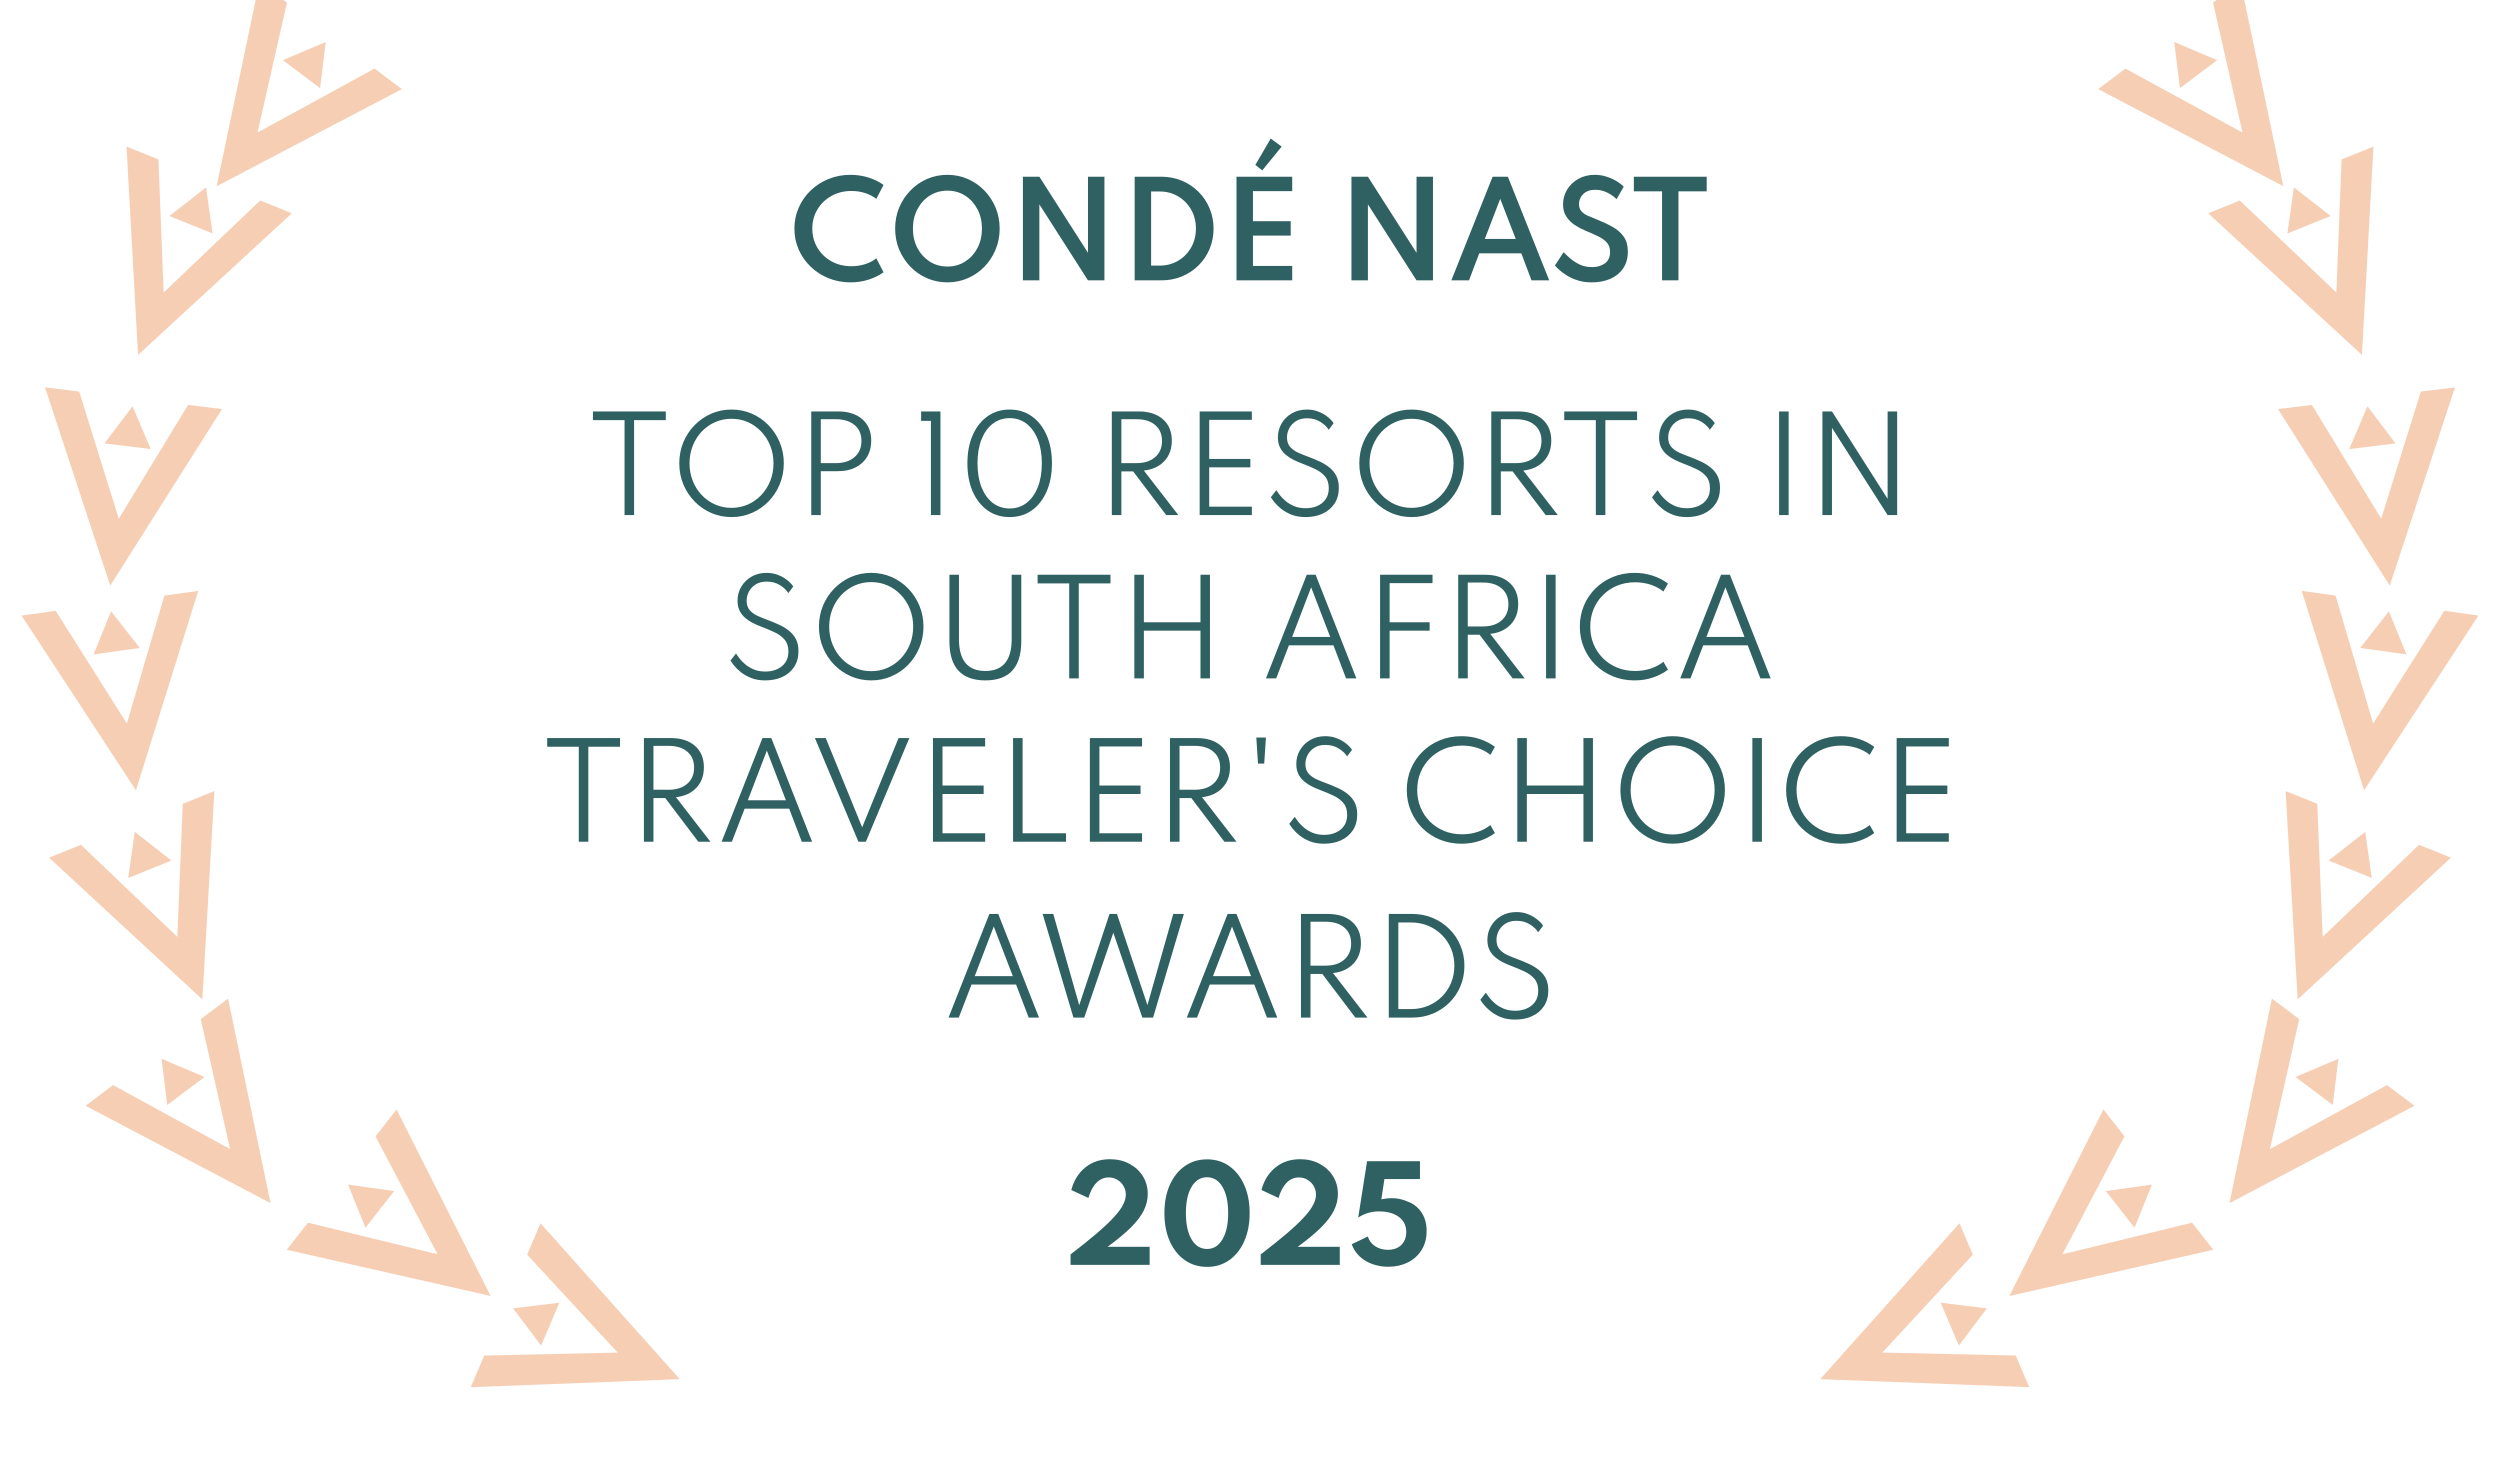 <svg width="199" height="116" viewBox="0 0 199 116" fill="none" xmlns="http://www.w3.org/2000/svg">
<g clip-path="url(#clip0_1477_8687)">
<path d="M8.775 46.615L17.671 32.563L14.973 32.232L9.454 41.291L6.303 31.168L3.584 30.834L8.775 46.615Z" fill="#F6CEB4"/>
<path d="M10.55 32.337L11.274 34.042L11.998 35.746L8.315 35.294L9.433 33.816L10.55 32.337Z" fill="#F6CEB4"/>
<path d="M10.99 28.254L23.229 16.978L20.709 15.961L13.026 23.286L12.611 12.692L10.071 11.667L10.99 28.254Z" fill="#F6CEB4"/>
<path d="M16.407 14.914L16.664 16.748L16.921 18.582L13.481 17.194L14.944 16.054L16.407 14.914Z" fill="#F6CEB4"/>
<path d="M17.244 14.824L31.987 7.092L29.816 5.458L20.498 10.551L22.842 0.21L20.654 -1.436L17.244 14.824Z" fill="#F6CEB4"/>
<path d="M25.932 3.342L25.705 5.18L25.478 7.017L22.515 4.788L24.224 4.066L25.932 3.342Z" fill="#F6CEB4"/>
<path d="M10.822 62.911L15.781 47.035L13.087 47.411L10.099 57.591L4.431 48.62L1.716 49L10.822 62.911Z" fill="#F6CEB4"/>
<path d="M8.842 48.657L9.984 50.118L11.125 51.578L7.448 52.091L8.145 50.374L8.842 48.657Z" fill="#F6CEB4"/>
<path d="M39.056 103.161L31.567 88.316L29.892 90.455L34.832 99.84L24.512 97.327L22.824 99.483L39.056 103.161Z" fill="#F6CEB4"/>
<path d="M27.703 94.293L29.541 94.551L31.378 94.808L29.092 97.728L28.398 96.01L27.703 94.293Z" fill="#F6CEB4"/>
<path d="M21.536 95.77L18.154 79.489L15.981 81.123L18.316 91.47L8.999 86.372L6.808 88.019L21.536 95.77Z" fill="#F6CEB4"/>
<path d="M12.861 84.278L14.57 85.002L16.279 85.726L13.312 87.956L13.088 86.116L12.861 84.278Z" fill="#F6CEB4"/>
<path d="M16.107 79.556L17.066 62.969L14.545 63.984L14.116 74.574L6.446 67.247L3.906 68.27L16.107 79.556Z" fill="#F6CEB4"/>
<path d="M10.727 66.218L12.188 67.358L13.648 68.498L10.207 69.884L10.467 68.051L10.727 66.218Z" fill="#F6CEB4"/>
<path d="M54.11 109.782L43.025 97.374L41.961 99.873L49.167 107.665L38.543 107.901L37.471 110.42L54.11 109.782Z" fill="#F6CEB4"/>
<path d="M40.842 104.146L42.685 103.921L44.526 103.695L43.074 107.105L41.959 105.625L40.842 104.146Z" fill="#F6CEB4"/>
</g>
<path d="M67.705 22.477C67.082 22.477 66.5 22.368 65.96 22.151C65.42 21.931 64.945 21.627 64.535 21.236C64.129 20.846 63.81 20.393 63.58 19.877C63.35 19.357 63.235 18.797 63.235 18.197C63.235 17.596 63.35 17.038 63.58 16.521C63.81 16.002 64.129 15.546 64.535 15.156C64.945 14.767 65.418 14.463 65.955 14.246C66.495 14.027 67.075 13.916 67.695 13.916C68.205 13.916 68.689 13.99 69.145 14.136C69.602 14.283 69.997 14.478 70.33 14.722L69.755 15.832C69.505 15.632 69.209 15.476 68.865 15.367C68.522 15.257 68.16 15.201 67.78 15.201C67.18 15.201 66.645 15.335 66.175 15.601C65.705 15.865 65.335 16.223 65.065 16.677C64.795 17.127 64.66 17.633 64.66 18.197C64.66 18.76 64.795 19.268 65.065 19.721C65.335 20.172 65.705 20.53 66.175 20.797C66.645 21.06 67.18 21.192 67.78 21.192C68.16 21.192 68.522 21.137 68.865 21.026C69.209 20.916 69.505 20.762 69.755 20.561L70.33 21.672C70.007 21.908 69.617 22.102 69.16 22.252C68.707 22.401 68.222 22.477 67.705 22.477ZM75.413 22.477C74.837 22.477 74.296 22.366 73.793 22.146C73.29 21.927 72.848 21.622 72.468 21.232C72.088 20.838 71.79 20.383 71.573 19.866C71.36 19.346 71.253 18.79 71.253 18.197C71.253 17.6 71.36 17.043 71.573 16.526C71.79 16.01 72.088 15.556 72.468 15.166C72.848 14.773 73.29 14.466 73.793 14.246C74.296 14.027 74.837 13.916 75.413 13.916C75.99 13.916 76.53 14.027 77.033 14.246C77.537 14.466 77.978 14.773 78.358 15.166C78.738 15.556 79.035 16.01 79.248 16.526C79.465 17.043 79.573 17.6 79.573 18.197C79.573 18.79 79.465 19.346 79.248 19.866C79.035 20.383 78.738 20.838 78.358 21.232C77.978 21.622 77.537 21.927 77.033 22.146C76.53 22.366 75.99 22.477 75.413 22.477ZM75.413 21.216C75.94 21.216 76.41 21.085 76.823 20.822C77.237 20.558 77.563 20.2 77.803 19.747C78.043 19.29 78.163 18.773 78.163 18.197C78.163 17.62 78.043 17.105 77.803 16.651C77.563 16.195 77.237 15.835 76.823 15.572C76.41 15.308 75.94 15.177 75.413 15.177C74.89 15.177 74.421 15.308 74.008 15.572C73.595 15.835 73.268 16.195 73.028 16.651C72.788 17.105 72.668 17.62 72.668 18.197C72.668 18.773 72.788 19.29 73.028 19.747C73.268 20.2 73.595 20.558 74.008 20.822C74.421 21.085 74.89 21.216 75.413 21.216ZM81.423 22.317V14.066H82.733L86.603 20.122V14.066H87.913V22.317H86.603L82.733 16.267V22.317H81.423ZM90.319 22.317V14.066H92.439C93.026 14.066 93.571 14.171 94.074 14.382C94.578 14.591 95.018 14.885 95.394 15.261C95.774 15.635 96.069 16.073 96.279 16.576C96.493 17.076 96.599 17.616 96.599 18.197C96.599 18.776 96.494 19.317 96.284 19.817C96.074 20.317 95.779 20.755 95.399 21.131C95.023 21.505 94.581 21.797 94.074 22.006C93.571 22.213 93.026 22.317 92.439 22.317H90.319ZM91.629 21.142H92.299C92.849 21.142 93.343 21.013 93.779 20.756C94.216 20.497 94.561 20.145 94.814 19.701C95.068 19.255 95.194 18.752 95.194 18.192C95.194 17.631 95.068 17.13 94.814 16.686C94.561 16.24 94.216 15.888 93.779 15.632C93.343 15.371 92.849 15.242 92.299 15.242H91.629V21.142ZM98.425 22.317V14.066H102.86V15.216H99.735V17.607H102.74V18.756H99.735V21.166H102.86V22.317H98.425ZM100.475 13.562L99.925 13.127L101.15 11.027L102.02 11.671L100.475 13.562ZM107.575 22.317V14.066H108.885L112.755 20.122V14.066H114.065V22.317H112.755L108.885 16.267V22.317H107.575ZM115.527 22.317L118.812 14.066H120.027L123.317 22.317H121.907L121.097 20.166H117.747L116.932 22.317H115.527ZM118.192 19.017H120.652L119.417 15.826L118.192 19.017ZM126.702 22.477C126.302 22.477 125.94 22.427 125.617 22.326C125.297 22.227 125.014 22.103 124.767 21.956C124.524 21.806 124.319 21.658 124.152 21.512C123.985 21.361 123.859 21.236 123.772 21.137L124.462 20.076C124.585 20.203 124.752 20.36 124.962 20.547C125.172 20.733 125.425 20.9 125.722 21.047C126.019 21.19 126.357 21.262 126.737 21.262C127.14 21.262 127.479 21.162 127.752 20.962C128.025 20.758 128.162 20.458 128.162 20.061C128.162 19.755 128.079 19.506 127.912 19.317C127.745 19.123 127.512 18.955 127.212 18.811C126.912 18.665 126.564 18.51 126.167 18.346C125.884 18.227 125.607 18.078 125.337 17.901C125.07 17.721 124.85 17.5 124.677 17.236C124.504 16.97 124.417 16.646 124.417 16.267C124.417 15.853 124.522 15.468 124.732 15.111C124.945 14.755 125.242 14.466 125.622 14.246C126.002 14.027 126.444 13.916 126.947 13.916C127.257 13.916 127.557 13.961 127.847 14.052C128.14 14.142 128.407 14.258 128.647 14.402C128.89 14.545 129.09 14.698 129.247 14.861L128.677 15.857C128.49 15.66 128.247 15.486 127.947 15.336C127.647 15.183 127.322 15.107 126.972 15.107C126.562 15.107 126.245 15.222 126.022 15.451C125.799 15.678 125.687 15.941 125.687 16.241C125.687 16.475 125.749 16.663 125.872 16.806C125.995 16.947 126.16 17.065 126.367 17.162C126.577 17.255 126.805 17.35 127.052 17.447C127.539 17.64 127.972 17.843 128.352 18.056C128.732 18.267 129.03 18.526 129.247 18.837C129.467 19.143 129.577 19.541 129.577 20.032C129.577 20.548 129.454 20.99 129.207 21.357C128.964 21.72 128.625 21.998 128.192 22.192C127.762 22.381 127.265 22.477 126.702 22.477ZM132.299 22.317V15.232H130.054V14.066H135.854V15.232H133.604V22.317H132.299Z" fill="#306162"/>
<path d="M49.714 41V33.44H47.199V32.75H52.999V33.44H50.474V41H49.714ZM58.23 41.16C57.654 41.16 57.114 41.05 56.611 40.83C56.107 40.61 55.666 40.305 55.285 39.915C54.906 39.522 54.607 39.067 54.391 38.55C54.177 38.03 54.071 37.473 54.071 36.88C54.071 36.283 54.177 35.727 54.391 35.21C54.607 34.693 54.906 34.24 55.285 33.85C55.666 33.457 56.107 33.15 56.611 32.93C57.114 32.71 57.654 32.6 58.23 32.6C58.807 32.6 59.347 32.71 59.85 32.93C60.354 33.15 60.795 33.457 61.175 33.85C61.556 34.24 61.852 34.693 62.066 35.21C62.282 35.727 62.391 36.283 62.391 36.88C62.391 37.473 62.282 38.03 62.066 38.55C61.852 39.067 61.556 39.522 61.175 39.915C60.795 40.305 60.354 40.61 59.85 40.83C59.347 41.05 58.807 41.16 58.23 41.16ZM58.23 40.425C58.7 40.425 59.137 40.335 59.541 40.155C59.944 39.975 60.297 39.723 60.6 39.4C60.907 39.077 61.145 38.7 61.316 38.27C61.486 37.84 61.571 37.377 61.571 36.88C61.571 36.383 61.486 35.92 61.316 35.49C61.145 35.06 60.907 34.683 60.6 34.36C60.297 34.037 59.944 33.785 59.541 33.605C59.137 33.425 58.7 33.335 58.23 33.335C57.761 33.335 57.322 33.425 56.916 33.605C56.512 33.785 56.157 34.037 55.85 34.36C55.547 34.683 55.31 35.06 55.141 35.49C54.971 35.92 54.886 36.383 54.886 36.88C54.886 37.377 54.971 37.84 55.141 38.27C55.31 38.7 55.547 39.077 55.85 39.4C56.157 39.723 56.512 39.975 56.916 40.155C57.322 40.335 57.761 40.425 58.23 40.425ZM64.576 41V32.75H66.716C67.525 32.75 68.167 32.957 68.641 33.37C69.114 33.783 69.35 34.353 69.35 35.08C69.35 35.563 69.244 35.987 69.031 36.35C68.817 36.713 68.512 36.997 68.115 37.2C67.722 37.403 67.255 37.505 66.716 37.505H65.335V41H64.576ZM65.335 36.865H66.535C67.152 36.865 67.645 36.707 68.016 36.39C68.385 36.073 68.57 35.643 68.57 35.1C68.57 34.55 68.385 34.125 68.016 33.825C67.645 33.522 67.152 33.37 66.535 33.37H65.335V36.865ZM74.1 41V33.5H73.32V32.75H74.859V41H74.1ZM80.37 41.16C79.7 41.16 79.112 40.982 78.605 40.625C78.102 40.265 77.709 39.765 77.425 39.125C77.145 38.482 77.005 37.733 77.005 36.88C77.005 36.027 77.145 35.28 77.425 34.64C77.709 33.997 78.102 33.497 78.605 33.14C79.112 32.78 79.7 32.6 80.37 32.6C81.044 32.6 81.632 32.78 82.135 33.14C82.639 33.497 83.03 33.997 83.31 34.64C83.594 35.28 83.735 36.027 83.735 36.88C83.735 37.733 83.594 38.482 83.31 39.125C83.03 39.765 82.639 40.265 82.135 40.625C81.632 40.982 81.044 41.16 80.37 41.16ZM80.37 40.475C80.884 40.475 81.332 40.327 81.715 40.03C82.099 39.733 82.397 39.315 82.61 38.775C82.824 38.235 82.93 37.603 82.93 36.88C82.93 36.153 82.824 35.522 82.61 34.985C82.397 34.445 82.099 34.027 81.715 33.73C81.332 33.433 80.884 33.285 80.37 33.285C79.857 33.285 79.407 33.433 79.02 33.73C78.637 34.027 78.339 34.445 78.125 34.985C77.915 35.522 77.81 36.153 77.81 36.88C77.81 37.603 77.915 38.235 78.125 38.775C78.339 39.315 78.637 39.733 79.02 40.03C79.407 40.327 79.857 40.475 80.37 40.475ZM88.501 41V32.75H90.641C91.451 32.75 92.093 32.957 92.566 33.37C93.04 33.783 93.276 34.353 93.276 35.08C93.276 35.743 93.076 36.287 92.676 36.71C92.276 37.133 91.735 37.382 91.051 37.455L93.796 41H92.831L90.201 37.525H89.261V41H88.501ZM89.261 36.865H90.461C91.088 36.865 91.583 36.707 91.946 36.39C92.313 36.073 92.496 35.643 92.496 35.1C92.496 34.563 92.316 34.142 91.956 33.835C91.596 33.525 91.098 33.37 90.461 33.37H89.261V36.865ZM95.493 41V32.75H99.648V33.42H96.253V36.53H99.528V37.2H96.253V40.33H99.648V41H95.493ZM103.93 41.16C103.504 41.16 103.129 41.097 102.805 40.97C102.485 40.84 102.212 40.685 101.985 40.505C101.759 40.322 101.577 40.145 101.44 39.975C101.307 39.802 101.214 39.67 101.16 39.58L101.595 39.02C101.655 39.113 101.745 39.24 101.865 39.4C101.989 39.557 102.145 39.717 102.335 39.88C102.525 40.04 102.754 40.177 103.02 40.29C103.287 40.4 103.595 40.455 103.945 40.455C104.279 40.455 104.582 40.395 104.855 40.275C105.132 40.155 105.354 39.977 105.52 39.74C105.687 39.503 105.77 39.21 105.77 38.86C105.77 38.467 105.669 38.152 105.465 37.915C105.265 37.678 105 37.483 104.67 37.33C104.34 37.173 103.984 37.023 103.6 36.88C103.4 36.803 103.19 36.712 102.97 36.605C102.754 36.498 102.55 36.367 102.36 36.21C102.17 36.053 102.015 35.862 101.895 35.635C101.779 35.408 101.72 35.135 101.72 34.815C101.72 34.415 101.817 34.048 102.01 33.715C102.207 33.378 102.479 33.108 102.825 32.905C103.175 32.702 103.579 32.6 104.035 32.6C104.365 32.6 104.669 32.655 104.945 32.765C105.222 32.872 105.464 33.008 105.67 33.175C105.88 33.338 106.042 33.508 106.155 33.685L105.765 34.21C105.625 33.98 105.404 33.77 105.1 33.58C104.8 33.39 104.447 33.295 104.04 33.295C103.7 33.295 103.41 33.368 103.17 33.515C102.934 33.662 102.754 33.852 102.63 34.085C102.507 34.315 102.445 34.558 102.445 34.815C102.445 35.128 102.527 35.38 102.69 35.57C102.857 35.757 103.065 35.908 103.315 36.025C103.569 36.138 103.824 36.242 104.08 36.335C104.404 36.455 104.714 36.583 105.01 36.72C105.307 36.853 105.572 37.013 105.805 37.2C106.042 37.383 106.229 37.607 106.365 37.87C106.502 38.133 106.57 38.455 106.57 38.835C106.57 39.328 106.454 39.748 106.22 40.095C105.99 40.442 105.675 40.707 105.275 40.89C104.879 41.07 104.43 41.16 103.93 41.16ZM112.361 41.16C111.785 41.16 111.245 41.05 110.741 40.83C110.238 40.61 109.796 40.305 109.416 39.915C109.036 39.522 108.738 39.067 108.521 38.55C108.308 38.03 108.201 37.473 108.201 36.88C108.201 36.283 108.308 35.727 108.521 35.21C108.738 34.693 109.036 34.24 109.416 33.85C109.796 33.457 110.238 33.15 110.741 32.93C111.245 32.71 111.785 32.6 112.361 32.6C112.938 32.6 113.478 32.71 113.981 32.93C114.485 33.15 114.926 33.457 115.306 33.85C115.686 34.24 115.983 34.693 116.196 35.21C116.413 35.727 116.521 36.283 116.521 36.88C116.521 37.473 116.413 38.03 116.196 38.55C115.983 39.067 115.686 39.522 115.306 39.915C114.926 40.305 114.485 40.61 113.981 40.83C113.478 41.05 112.938 41.16 112.361 41.16ZM112.361 40.425C112.831 40.425 113.268 40.335 113.671 40.155C114.075 39.975 114.428 39.723 114.731 39.4C115.038 39.077 115.276 38.7 115.446 38.27C115.616 37.84 115.701 37.377 115.701 36.88C115.701 36.383 115.616 35.92 115.446 35.49C115.276 35.06 115.038 34.683 114.731 34.36C114.428 34.037 114.075 33.785 113.671 33.605C113.268 33.425 112.831 33.335 112.361 33.335C111.891 33.335 111.453 33.425 111.046 33.605C110.643 33.785 110.288 34.037 109.981 34.36C109.678 34.683 109.441 35.06 109.271 35.49C109.101 35.92 109.016 36.383 109.016 36.88C109.016 37.377 109.101 37.84 109.271 38.27C109.441 38.7 109.678 39.077 109.981 39.4C110.288 39.723 110.643 39.975 111.046 40.155C111.453 40.335 111.891 40.425 112.361 40.425ZM118.706 41V32.75H120.846C121.656 32.75 122.298 32.957 122.771 33.37C123.245 33.783 123.481 34.353 123.481 35.08C123.481 35.743 123.281 36.287 122.881 36.71C122.481 37.133 121.94 37.382 121.256 37.455L124.001 41H123.036L120.406 37.525H119.466V41H118.706ZM119.466 36.865H120.666C121.293 36.865 121.788 36.707 122.151 36.39C122.518 36.073 122.701 35.643 122.701 35.1C122.701 34.563 122.521 34.142 122.161 33.835C121.801 33.525 121.303 33.37 120.666 33.37H119.466V36.865ZM127.028 41V33.44H124.513V32.75H130.313V33.44H127.788V41H127.028ZM134.272 41.16C133.846 41.16 133.471 41.097 133.147 40.97C132.827 40.84 132.554 40.685 132.327 40.505C132.101 40.322 131.919 40.145 131.782 39.975C131.649 39.802 131.556 39.67 131.502 39.58L131.937 39.02C131.997 39.113 132.087 39.24 132.207 39.4C132.331 39.557 132.487 39.717 132.677 39.88C132.867 40.04 133.096 40.177 133.362 40.29C133.629 40.4 133.937 40.455 134.287 40.455C134.621 40.455 134.924 40.395 135.197 40.275C135.474 40.155 135.696 39.977 135.862 39.74C136.029 39.503 136.112 39.21 136.112 38.86C136.112 38.467 136.011 38.152 135.807 37.915C135.607 37.678 135.342 37.483 135.012 37.33C134.682 37.173 134.326 37.023 133.942 36.88C133.742 36.803 133.532 36.712 133.312 36.605C133.096 36.498 132.892 36.367 132.702 36.21C132.512 36.053 132.357 35.862 132.237 35.635C132.121 35.408 132.062 35.135 132.062 34.815C132.062 34.415 132.159 34.048 132.352 33.715C132.549 33.378 132.821 33.108 133.167 32.905C133.517 32.702 133.921 32.6 134.377 32.6C134.707 32.6 135.011 32.655 135.287 32.765C135.564 32.872 135.806 33.008 136.012 33.175C136.222 33.338 136.384 33.508 136.497 33.685L136.107 34.21C135.967 33.98 135.746 33.77 135.442 33.58C135.142 33.39 134.789 33.295 134.382 33.295C134.042 33.295 133.752 33.368 133.512 33.515C133.276 33.662 133.096 33.852 132.972 34.085C132.849 34.315 132.787 34.558 132.787 34.815C132.787 35.128 132.869 35.38 133.032 35.57C133.199 35.757 133.407 35.908 133.657 36.025C133.911 36.138 134.166 36.242 134.422 36.335C134.746 36.455 135.056 36.583 135.352 36.72C135.649 36.853 135.914 37.013 136.147 37.2C136.384 37.383 136.571 37.607 136.707 37.87C136.844 38.133 136.912 38.455 136.912 38.835C136.912 39.328 136.796 39.748 136.562 40.095C136.332 40.442 136.017 40.707 135.617 40.89C135.221 41.07 134.772 41.16 134.272 41.16ZM141.616 41V32.75H142.376V41H141.616ZM145.064 41V32.75H145.824L150.254 39.705V32.75H151.014V41H150.254L145.824 34.055V41H145.064ZM60.918 54.16C60.491 54.16 60.116 54.097 59.793 53.97C59.473 53.84 59.199 53.685 58.973 53.505C58.746 53.322 58.564 53.145 58.428 52.975C58.294 52.802 58.201 52.67 58.148 52.58L58.583 52.02C58.643 52.113 58.733 52.24 58.853 52.4C58.976 52.557 59.133 52.717 59.323 52.88C59.513 53.04 59.741 53.177 60.008 53.29C60.274 53.4 60.583 53.455 60.933 53.455C61.266 53.455 61.569 53.395 61.843 53.275C62.119 53.155 62.341 52.977 62.508 52.74C62.674 52.503 62.758 52.21 62.758 51.86C62.758 51.467 62.656 51.152 62.453 50.915C62.253 50.678 61.988 50.483 61.658 50.33C61.328 50.173 60.971 50.023 60.588 49.88C60.388 49.803 60.178 49.712 59.958 49.605C59.741 49.498 59.538 49.367 59.348 49.21C59.158 49.053 59.003 48.862 58.883 48.635C58.766 48.408 58.708 48.135 58.708 47.815C58.708 47.415 58.804 47.048 58.998 46.715C59.194 46.378 59.466 46.108 59.813 45.905C60.163 45.702 60.566 45.6 61.023 45.6C61.353 45.6 61.656 45.655 61.933 45.765C62.209 45.872 62.451 46.008 62.658 46.175C62.868 46.338 63.029 46.508 63.143 46.685L62.753 47.21C62.613 46.98 62.391 46.77 62.088 46.58C61.788 46.39 61.434 46.295 61.028 46.295C60.688 46.295 60.398 46.368 60.158 46.515C59.921 46.662 59.741 46.852 59.618 47.085C59.494 47.315 59.433 47.558 59.433 47.815C59.433 48.128 59.514 48.38 59.678 48.57C59.844 48.757 60.053 48.908 60.303 49.025C60.556 49.138 60.811 49.242 61.068 49.335C61.391 49.455 61.701 49.583 61.998 49.72C62.294 49.853 62.559 50.013 62.793 50.2C63.029 50.383 63.216 50.607 63.353 50.87C63.489 51.133 63.558 51.455 63.558 51.835C63.558 52.328 63.441 52.748 63.208 53.095C62.978 53.442 62.663 53.707 62.263 53.89C61.866 54.07 61.418 54.16 60.918 54.16ZM69.349 54.16C68.772 54.16 68.232 54.05 67.729 53.83C67.225 53.61 66.784 53.305 66.404 52.915C66.024 52.522 65.725 52.067 65.509 51.55C65.295 51.03 65.189 50.473 65.189 49.88C65.189 49.283 65.295 48.727 65.509 48.21C65.725 47.693 66.024 47.24 66.404 46.85C66.784 46.457 67.225 46.15 67.729 45.93C68.232 45.71 68.772 45.6 69.349 45.6C69.925 45.6 70.465 45.71 70.969 45.93C71.472 46.15 71.914 46.457 72.294 46.85C72.674 47.24 72.97 47.693 73.184 48.21C73.4 48.727 73.509 49.283 73.509 49.88C73.509 50.473 73.4 51.03 73.184 51.55C72.97 52.067 72.674 52.522 72.294 52.915C71.914 53.305 71.472 53.61 70.969 53.83C70.465 54.05 69.925 54.16 69.349 54.16ZM69.349 53.425C69.819 53.425 70.255 53.335 70.659 53.155C71.062 52.975 71.415 52.723 71.719 52.4C72.025 52.077 72.264 51.7 72.434 51.27C72.604 50.84 72.689 50.377 72.689 49.88C72.689 49.383 72.604 48.92 72.434 48.49C72.264 48.06 72.025 47.683 71.719 47.36C71.415 47.037 71.062 46.785 70.659 46.605C70.255 46.425 69.819 46.335 69.349 46.335C68.879 46.335 68.44 46.425 68.034 46.605C67.63 46.785 67.275 47.037 66.969 47.36C66.665 47.683 66.429 48.06 66.259 48.49C66.089 48.92 66.004 49.383 66.004 49.88C66.004 50.377 66.089 50.84 66.259 51.27C66.429 51.7 66.665 52.077 66.969 52.4C67.275 52.723 67.63 52.975 68.034 53.155C68.44 53.335 68.879 53.425 69.349 53.425ZM78.434 54.16C76.527 54.16 75.574 53.122 75.574 51.045V45.75H76.334V50.88C76.334 52.567 77.034 53.41 78.434 53.41C79.83 53.41 80.529 52.567 80.529 50.88V45.75H81.294V51.045C81.294 53.122 80.34 54.16 78.434 54.16ZM85.109 54V46.44H82.594V45.75H88.394V46.44H85.869V54H85.109ZM90.293 54V45.75H91.053V49.53H95.558V45.75H96.313V54H95.558V50.2H91.053V54H90.293ZM100.768 54L104.018 45.75H104.723L107.968 54H107.148L106.143 51.37H102.598L101.583 54H100.768ZM102.853 50.7H105.883L104.368 46.75L102.853 50.7ZM109.854 54V45.75H114.029V46.42H110.614V49.53H113.799V50.2H110.614V54H109.854ZM116.074 54V45.75H118.214C119.024 45.75 119.666 45.957 120.139 46.37C120.613 46.783 120.849 47.353 120.849 48.08C120.849 48.743 120.649 49.287 120.249 49.71C119.849 50.133 119.308 50.382 118.624 50.455L121.369 54H120.404L117.774 50.525H116.834V54H116.074ZM116.834 49.865H118.034C118.661 49.865 119.156 49.707 119.519 49.39C119.886 49.073 120.069 48.643 120.069 48.1C120.069 47.563 119.889 47.142 119.529 46.835C119.169 46.525 118.671 46.37 118.034 46.37H116.834V49.865ZM123.067 54V45.75H123.827V54H123.067ZM130.114 54.16C129.494 54.16 128.919 54.052 128.389 53.835C127.859 53.618 127.397 53.317 127.004 52.93C126.611 52.54 126.304 52.085 126.084 51.565C125.864 51.045 125.754 50.483 125.754 49.88C125.754 49.277 125.864 48.715 126.084 48.195C126.304 47.675 126.611 47.222 127.004 46.835C127.401 46.445 127.862 46.142 128.389 45.925C128.919 45.708 129.494 45.6 130.114 45.6C130.631 45.6 131.116 45.677 131.569 45.83C132.022 45.98 132.422 46.187 132.769 46.45L132.409 47.085C132.116 46.848 131.776 46.667 131.389 46.54C131.002 46.413 130.592 46.35 130.159 46.35C129.636 46.35 129.156 46.44 128.719 46.62C128.286 46.8 127.909 47.052 127.589 47.375C127.269 47.695 127.021 48.068 126.844 48.495C126.671 48.922 126.584 49.383 126.584 49.88C126.584 50.373 126.671 50.835 126.844 51.265C127.021 51.692 127.269 52.067 127.589 52.39C127.909 52.71 128.286 52.96 128.719 53.14C129.156 53.32 129.636 53.41 130.159 53.41C130.592 53.41 131.002 53.347 131.389 53.22C131.776 53.093 132.116 52.912 132.409 52.675L132.769 53.31C132.426 53.57 132.027 53.777 131.574 53.93C131.124 54.083 130.637 54.16 130.114 54.16ZM133.746 54L136.996 45.75H137.701L140.946 54H140.126L139.121 51.37H135.576L134.561 54H133.746ZM135.831 50.7H138.861L137.346 46.75L135.831 50.7ZM46.071 67V59.44H43.556V58.75H49.356V59.44H46.831V67H46.071ZM51.255 67V58.75H53.395C54.205 58.75 54.847 58.957 55.32 59.37C55.794 59.783 56.03 60.353 56.03 61.08C56.03 61.743 55.83 62.287 55.43 62.71C55.03 63.133 54.489 63.382 53.805 63.455L56.55 67H55.585L52.955 63.525H52.015V67H51.255ZM52.015 62.865H53.215C53.842 62.865 54.337 62.707 54.7 62.39C55.067 62.073 55.25 61.643 55.25 61.1C55.25 60.563 55.07 60.142 54.71 59.835C54.35 59.525 53.852 59.37 53.215 59.37H52.015V62.865ZM57.442 67L60.692 58.75H61.397L64.642 67H63.822L62.817 64.37H59.272L58.257 67H57.442ZM59.527 63.7H62.557L61.042 59.75L59.527 63.7ZM68.329 67L64.869 58.75H65.729L68.629 65.855L71.524 58.75H72.384L68.924 67H68.329ZM74.263 67V58.75H78.418V59.42H75.023V62.53H78.298V63.2H75.023V66.33H78.418V67H74.263ZM80.64 67V58.75H81.4V66.33H84.855V67H80.64ZM86.753 67V58.75H90.908V59.42H87.513V62.53H90.788V63.2H87.513V66.33H90.908V67H86.753ZM93.13 67V58.75H95.27C96.08 58.75 96.722 58.957 97.195 59.37C97.668 59.783 97.905 60.353 97.905 61.08C97.905 61.743 97.705 62.287 97.305 62.71C96.905 63.133 96.364 63.382 95.68 63.455L98.425 67H97.46L94.83 63.525H93.89V67H93.13ZM93.89 62.865H95.09C95.717 62.865 96.212 62.707 96.575 62.39C96.942 62.073 97.125 61.643 97.125 61.1C97.125 60.563 96.945 60.142 96.585 59.835C96.225 59.525 95.727 59.37 95.09 59.37H93.89V62.865ZM100.137 60.785L100.002 58.705H100.767L100.632 60.785H100.137ZM105.395 67.16C104.969 67.16 104.594 67.097 104.27 66.97C103.95 66.84 103.677 66.685 103.45 66.505C103.224 66.322 103.042 66.145 102.905 65.975C102.772 65.802 102.679 65.67 102.625 65.58L103.06 65.02C103.12 65.113 103.21 65.24 103.33 65.4C103.454 65.557 103.61 65.717 103.8 65.88C103.99 66.04 104.219 66.177 104.485 66.29C104.752 66.4 105.06 66.455 105.41 66.455C105.744 66.455 106.047 66.395 106.32 66.275C106.597 66.155 106.819 65.977 106.985 65.74C107.152 65.503 107.235 65.21 107.235 64.86C107.235 64.467 107.134 64.152 106.93 63.915C106.73 63.678 106.465 63.483 106.135 63.33C105.805 63.173 105.449 63.023 105.065 62.88C104.865 62.803 104.655 62.712 104.435 62.605C104.219 62.498 104.015 62.367 103.825 62.21C103.635 62.053 103.48 61.862 103.36 61.635C103.244 61.408 103.185 61.135 103.185 60.815C103.185 60.415 103.282 60.048 103.475 59.715C103.672 59.378 103.944 59.108 104.29 58.905C104.64 58.702 105.044 58.6 105.5 58.6C105.83 58.6 106.134 58.655 106.41 58.765C106.687 58.872 106.929 59.008 107.135 59.175C107.345 59.338 107.507 59.508 107.62 59.685L107.23 60.21C107.09 59.98 106.869 59.77 106.565 59.58C106.265 59.39 105.912 59.295 105.505 59.295C105.165 59.295 104.875 59.368 104.635 59.515C104.399 59.662 104.219 59.852 104.095 60.085C103.972 60.315 103.91 60.558 103.91 60.815C103.91 61.128 103.992 61.38 104.155 61.57C104.322 61.757 104.53 61.908 104.78 62.025C105.034 62.138 105.289 62.242 105.545 62.335C105.869 62.455 106.179 62.583 106.475 62.72C106.772 62.853 107.037 63.013 107.27 63.2C107.507 63.383 107.694 63.607 107.83 63.87C107.967 64.133 108.035 64.455 108.035 64.835C108.035 65.328 107.919 65.748 107.685 66.095C107.455 66.442 107.14 66.707 106.74 66.89C106.344 67.07 105.895 67.16 105.395 67.16ZM116.34 67.16C115.72 67.16 115.145 67.052 114.615 66.835C114.085 66.618 113.623 66.317 113.23 65.93C112.836 65.54 112.53 65.085 112.31 64.565C112.09 64.045 111.98 63.483 111.98 62.88C111.98 62.277 112.09 61.715 112.31 61.195C112.53 60.675 112.836 60.222 113.23 59.835C113.626 59.445 114.088 59.142 114.615 58.925C115.145 58.708 115.72 58.6 116.34 58.6C116.856 58.6 117.341 58.677 117.795 58.83C118.248 58.98 118.648 59.187 118.995 59.45L118.635 60.085C118.341 59.848 118.001 59.667 117.615 59.54C117.228 59.413 116.818 59.35 116.385 59.35C115.861 59.35 115.381 59.44 114.945 59.62C114.511 59.8 114.135 60.052 113.815 60.375C113.495 60.695 113.246 61.068 113.07 61.495C112.896 61.922 112.81 62.383 112.81 62.88C112.81 63.373 112.896 63.835 113.07 64.265C113.246 64.692 113.495 65.067 113.815 65.39C114.135 65.71 114.511 65.96 114.945 66.14C115.381 66.32 115.861 66.41 116.385 66.41C116.818 66.41 117.228 66.347 117.615 66.22C118.001 66.093 118.341 65.912 118.635 65.675L118.995 66.31C118.651 66.57 118.253 66.777 117.8 66.93C117.35 67.083 116.863 67.16 116.34 67.16ZM120.777 67V58.75H121.537V62.53H126.042V58.75H126.797V67H126.042V63.2H121.537V67H120.777ZM133.143 67.16C132.566 67.16 132.026 67.05 131.523 66.83C131.019 66.61 130.578 66.305 130.198 65.915C129.818 65.522 129.519 65.067 129.303 64.55C129.089 64.03 128.983 63.473 128.983 62.88C128.983 62.283 129.089 61.727 129.303 61.21C129.519 60.693 129.818 60.24 130.198 59.85C130.578 59.457 131.019 59.15 131.523 58.93C132.026 58.71 132.566 58.6 133.143 58.6C133.719 58.6 134.259 58.71 134.763 58.93C135.266 59.15 135.708 59.457 136.088 59.85C136.468 60.24 136.764 60.693 136.978 61.21C137.194 61.727 137.303 62.283 137.303 62.88C137.303 63.473 137.194 64.03 136.978 64.55C136.764 65.067 136.468 65.522 136.088 65.915C135.708 66.305 135.266 66.61 134.763 66.83C134.259 67.05 133.719 67.16 133.143 67.16ZM133.143 66.425C133.613 66.425 134.049 66.335 134.453 66.155C134.856 65.975 135.209 65.723 135.513 65.4C135.819 65.077 136.058 64.7 136.228 64.27C136.398 63.84 136.483 63.377 136.483 62.88C136.483 62.383 136.398 61.92 136.228 61.49C136.058 61.06 135.819 60.683 135.513 60.36C135.209 60.037 134.856 59.785 134.453 59.605C134.049 59.425 133.613 59.335 133.143 59.335C132.673 59.335 132.234 59.425 131.828 59.605C131.424 59.785 131.069 60.037 130.763 60.36C130.459 60.683 130.223 61.06 130.053 61.49C129.883 61.92 129.798 62.383 129.798 62.88C129.798 63.377 129.883 63.84 130.053 64.27C130.223 64.7 130.459 65.077 130.763 65.4C131.069 65.723 131.424 65.975 131.828 66.155C132.234 66.335 132.673 66.425 133.143 66.425ZM139.488 67V58.75H140.248V67H139.488ZM146.535 67.16C145.915 67.16 145.34 67.052 144.81 66.835C144.28 66.618 143.818 66.317 143.425 65.93C143.032 65.54 142.725 65.085 142.505 64.565C142.285 64.045 142.175 63.483 142.175 62.88C142.175 62.277 142.285 61.715 142.505 61.195C142.725 60.675 143.032 60.222 143.425 59.835C143.822 59.445 144.283 59.142 144.81 58.925C145.34 58.708 145.915 58.6 146.535 58.6C147.052 58.6 147.537 58.677 147.99 58.83C148.443 58.98 148.843 59.187 149.19 59.45L148.83 60.085C148.537 59.848 148.197 59.667 147.81 59.54C147.423 59.413 147.013 59.35 146.58 59.35C146.057 59.35 145.577 59.44 145.14 59.62C144.707 59.8 144.33 60.052 144.01 60.375C143.69 60.695 143.442 61.068 143.265 61.495C143.092 61.922 143.005 62.383 143.005 62.88C143.005 63.373 143.092 63.835 143.265 64.265C143.442 64.692 143.69 65.067 144.01 65.39C144.33 65.71 144.707 65.96 145.14 66.14C145.577 66.32 146.057 66.41 146.58 66.41C147.013 66.41 147.423 66.347 147.81 66.22C148.197 66.093 148.537 65.912 148.83 65.675L149.19 66.31C148.847 66.57 148.448 66.777 147.995 66.93C147.545 67.083 147.058 67.16 146.535 67.16ZM150.972 67V58.75H155.127V59.42H151.732V62.53H155.007V63.2H151.732V66.33H155.127V67H150.972ZM75.504 81L78.754 72.75H79.459L82.704 81H81.884L80.879 78.37H77.334L76.319 81H75.504ZM77.589 77.7H80.619L79.104 73.75L77.589 77.7ZM85.445 81L82.996 72.75H83.841L85.906 80.01L88.32 72.75H88.91L91.335 80.01L93.391 72.75H94.236L91.785 81H90.93L88.621 74.245L86.305 81H85.445ZM94.469 81L97.719 72.75H98.424L101.669 81H100.849L99.844 78.37H96.299L95.284 81H94.469ZM96.554 77.7H99.584L98.069 73.75L96.554 77.7ZM103.555 81V72.75H105.695C106.505 72.75 107.147 72.957 107.62 73.37C108.093 73.783 108.33 74.353 108.33 75.08C108.33 75.743 108.13 76.287 107.73 76.71C107.33 77.133 106.788 77.382 106.105 77.455L108.85 81H107.885L105.255 77.525H104.315V81H103.555ZM104.315 76.865H105.515C106.142 76.865 106.637 76.707 107 76.39C107.367 76.073 107.55 75.643 107.55 75.1C107.55 74.563 107.37 74.142 107.01 73.835C106.65 73.525 106.152 73.37 105.515 73.37H104.315V76.865ZM110.547 81V72.75H112.407C112.994 72.75 113.539 72.855 114.042 73.065C114.545 73.275 114.985 73.568 115.362 73.945C115.742 74.318 116.037 74.757 116.247 75.26C116.46 75.76 116.567 76.3 116.567 76.88C116.567 77.46 116.462 78 116.252 78.5C116.042 79 115.747 79.438 115.367 79.815C114.99 80.188 114.549 80.48 114.042 80.69C113.539 80.897 112.994 81 112.407 81H110.547ZM111.307 80.32H112.337C112.82 80.32 113.27 80.233 113.687 80.06C114.104 79.883 114.467 79.64 114.777 79.33C115.09 79.017 115.334 78.652 115.507 78.235C115.68 77.815 115.767 77.362 115.767 76.875C115.767 76.388 115.68 75.937 115.507 75.52C115.334 75.103 115.09 74.738 114.777 74.425C114.467 74.112 114.104 73.868 113.687 73.695C113.27 73.518 112.82 73.43 112.337 73.43H111.307V80.32ZM120.605 81.16C120.179 81.16 119.804 81.097 119.48 80.97C119.16 80.84 118.887 80.685 118.66 80.505C118.434 80.322 118.252 80.145 118.115 79.975C117.982 79.802 117.889 79.67 117.835 79.58L118.27 79.02C118.33 79.113 118.42 79.24 118.54 79.4C118.664 79.557 118.82 79.717 119.01 79.88C119.2 80.04 119.429 80.177 119.695 80.29C119.962 80.4 120.27 80.455 120.62 80.455C120.954 80.455 121.257 80.395 121.53 80.275C121.807 80.155 122.029 79.977 122.195 79.74C122.362 79.503 122.445 79.21 122.445 78.86C122.445 78.467 122.344 78.152 122.14 77.915C121.94 77.678 121.675 77.483 121.345 77.33C121.015 77.173 120.659 77.023 120.275 76.88C120.075 76.803 119.865 76.712 119.645 76.605C119.429 76.498 119.225 76.367 119.035 76.21C118.845 76.053 118.69 75.862 118.57 75.635C118.454 75.408 118.395 75.135 118.395 74.815C118.395 74.415 118.492 74.048 118.685 73.715C118.882 73.378 119.154 73.108 119.5 72.905C119.85 72.702 120.254 72.6 120.71 72.6C121.04 72.6 121.344 72.655 121.62 72.765C121.897 72.872 122.139 73.008 122.345 73.175C122.555 73.338 122.717 73.508 122.83 73.685L122.44 74.21C122.3 73.98 122.079 73.77 121.775 73.58C121.475 73.39 121.122 73.295 120.715 73.295C120.375 73.295 120.085 73.368 119.845 73.515C119.609 73.662 119.429 73.852 119.305 74.085C119.182 74.315 119.12 74.558 119.12 74.815C119.12 75.128 119.202 75.38 119.365 75.57C119.532 75.757 119.74 75.908 119.99 76.025C120.244 76.138 120.499 76.242 120.755 76.335C121.079 76.455 121.389 76.583 121.685 76.72C121.982 76.853 122.247 77.013 122.48 77.2C122.717 77.383 122.904 77.607 123.04 77.87C123.177 78.133 123.245 78.455 123.245 78.835C123.245 79.328 123.129 79.748 122.895 80.095C122.665 80.442 122.35 80.707 121.95 80.89C121.554 81.07 121.105 81.16 120.605 81.16Z" fill="#306162"/>
<path d="M85.216 100.684V99.853C86.026 99.23 86.711 98.68 87.271 98.204C87.834 97.724 88.287 97.299 88.631 96.928C88.977 96.555 89.227 96.22 89.381 95.924C89.537 95.627 89.616 95.352 89.616 95.099C89.616 94.845 89.556 94.615 89.436 94.409C89.316 94.202 89.152 94.037 88.946 93.913C88.742 93.787 88.512 93.724 88.256 93.724C87.882 93.724 87.557 93.864 87.281 94.144C87.004 94.424 86.789 94.829 86.636 95.359L85.276 94.724C85.476 93.967 85.846 93.37 86.386 92.933C86.929 92.493 87.584 92.273 88.351 92.273C88.934 92.273 89.451 92.395 89.901 92.638C90.354 92.879 90.711 93.207 90.971 93.624C91.231 94.04 91.361 94.515 91.361 95.049C91.361 95.492 91.256 95.927 91.046 96.353C90.836 96.78 90.497 97.227 90.031 97.694C89.564 98.16 88.942 98.677 88.166 99.243H91.511V100.684H85.216ZM96.082 100.844C95.409 100.844 94.817 100.664 94.307 100.304C93.797 99.944 93.398 99.442 93.112 98.799C92.829 98.155 92.687 97.41 92.687 96.564C92.687 95.713 92.829 94.969 93.112 94.329C93.398 93.685 93.797 93.183 94.307 92.823C94.817 92.463 95.409 92.284 96.082 92.284C96.755 92.284 97.345 92.463 97.852 92.823C98.362 93.183 98.758 93.685 99.042 94.329C99.329 94.969 99.472 95.713 99.472 96.564C99.472 97.41 99.329 98.155 99.042 98.799C98.758 99.442 98.362 99.944 97.852 100.304C97.345 100.664 96.755 100.844 96.082 100.844ZM96.082 99.418C96.599 99.418 97.007 99.163 97.307 98.653C97.61 98.144 97.762 97.447 97.762 96.564C97.762 95.677 97.61 94.98 97.307 94.474C97.007 93.963 96.599 93.709 96.082 93.709C95.562 93.709 95.15 93.963 94.847 94.474C94.547 94.98 94.397 95.677 94.397 96.564C94.397 97.447 94.547 98.144 94.847 98.653C95.15 99.163 95.562 99.418 96.082 99.418ZM100.352 100.684V99.853C101.162 99.23 101.847 98.68 102.407 98.204C102.971 97.724 103.424 97.299 103.767 96.928C104.114 96.555 104.364 96.22 104.517 95.924C104.674 95.627 104.752 95.352 104.752 95.099C104.752 94.845 104.692 94.615 104.572 94.409C104.452 94.202 104.289 94.037 104.082 93.913C103.879 93.787 103.649 93.724 103.392 93.724C103.019 93.724 102.694 93.864 102.417 94.144C102.141 94.424 101.926 94.829 101.772 95.359L100.412 94.724C100.612 93.967 100.982 93.37 101.522 92.933C102.066 92.493 102.721 92.273 103.487 92.273C104.071 92.273 104.587 92.395 105.037 92.638C105.491 92.879 105.847 93.207 106.107 93.624C106.367 94.04 106.497 94.515 106.497 95.049C106.497 95.492 106.392 95.927 106.182 96.353C105.972 96.78 105.634 97.227 105.167 97.694C104.701 98.16 104.079 98.677 103.302 99.243H106.647V100.684H100.352ZM110.509 100.834C110.072 100.834 109.657 100.765 109.264 100.629C108.874 100.492 108.534 100.29 108.244 100.024C107.954 99.757 107.737 99.43 107.594 99.043L108.879 98.424C108.975 98.743 109.167 99 109.454 99.194C109.744 99.387 110.084 99.484 110.474 99.484C110.93 99.484 111.289 99.353 111.549 99.094C111.809 98.83 111.939 98.49 111.939 98.073C111.939 97.557 111.74 97.153 111.344 96.864C110.95 96.573 110.424 96.428 109.764 96.428C109.154 96.428 108.604 96.592 108.114 96.918L108.819 92.433H113.029V93.853H110.199L109.954 95.469C110.71 95.302 111.394 95.355 112.004 95.629C112.48 95.792 112.859 96.08 113.139 96.493C113.419 96.903 113.559 97.397 113.559 97.974C113.559 98.57 113.424 99.082 113.154 99.508C112.884 99.935 112.519 100.264 112.059 100.494C111.599 100.72 111.082 100.834 110.509 100.834Z" fill="#306162"/>
<g clip-path="url(#clip1_1477_8687)">
<path d="M190.225 46.615L181.329 32.563L184.028 32.232L189.546 41.291L192.697 31.168L195.416 30.834L190.225 46.615Z" fill="#F6CEB4"/>
<path d="M188.45 32.337L187.726 34.042L187.002 35.746L190.685 35.294L189.567 33.816L188.45 32.337Z" fill="#F6CEB4"/>
<path d="M188.01 28.254L175.771 16.978L178.291 15.961L185.974 23.286L186.389 12.692L188.929 11.667L188.01 28.254Z" fill="#F6CEB4"/>
<path d="M182.593 14.914L182.336 16.748L182.079 18.582L185.519 17.194L184.056 16.054L182.593 14.914Z" fill="#F6CEB4"/>
<path d="M181.756 14.824L167.013 7.092L169.184 5.458L178.502 10.551L176.158 0.21L178.345 -1.436L181.756 14.824Z" fill="#F6CEB4"/>
<path d="M173.068 3.342L173.295 5.18L173.522 7.017L176.485 4.788L174.776 4.066L173.068 3.342Z" fill="#F6CEB4"/>
<path d="M188.178 62.911L183.219 47.035L185.913 47.411L188.901 57.591L194.569 48.62L197.284 49L188.178 62.911Z" fill="#F6CEB4"/>
<path d="M190.158 48.657L189.016 50.118L187.875 51.578L191.552 52.091L190.855 50.374L190.158 48.657Z" fill="#F6CEB4"/>
<path d="M159.944 103.161L167.433 88.316L169.108 90.455L164.168 99.84L174.489 97.327L176.176 99.483L159.944 103.161Z" fill="#F6CEB4"/>
<path d="M171.297 94.293L169.459 94.551L167.622 94.808L169.908 97.728L170.602 96.01L171.297 94.293Z" fill="#F6CEB4"/>
<path d="M177.464 95.77L180.846 79.489L183.019 81.123L180.684 91.47L190.001 86.372L192.192 88.019L177.464 95.77Z" fill="#F6CEB4"/>
<path d="M186.139 84.278L184.43 85.002L182.721 85.726L185.688 87.956L185.912 86.116L186.139 84.278Z" fill="#F6CEB4"/>
<path d="M182.893 79.556L181.934 62.969L184.455 63.984L184.884 74.574L192.554 67.247L195.094 68.27L182.893 79.556Z" fill="#F6CEB4"/>
<path d="M188.273 66.218L186.813 67.358L185.352 68.498L188.793 69.884L188.532 68.051L188.273 66.218Z" fill="#F6CEB4"/>
<path d="M144.89 109.782L155.975 97.374L157.039 99.873L149.833 107.665L160.457 107.901L161.529 110.42L144.89 109.782Z" fill="#F6CEB4"/>
<path d="M158.158 104.146L156.315 103.921L154.474 103.695L155.926 107.105L157.041 105.625L158.158 104.146Z" fill="#F6CEB4"/>
</g>
<defs>
<clipPath id="clip0_1477_8687">
<rect width="58" height="116" fill="white" transform="matrix(-1 0 0 1 58 0)"/>
</clipPath>
<clipPath id="clip1_1477_8687">
<rect width="58" height="116" fill="white" transform="translate(141)"/>
</clipPath>
</defs>
</svg>
